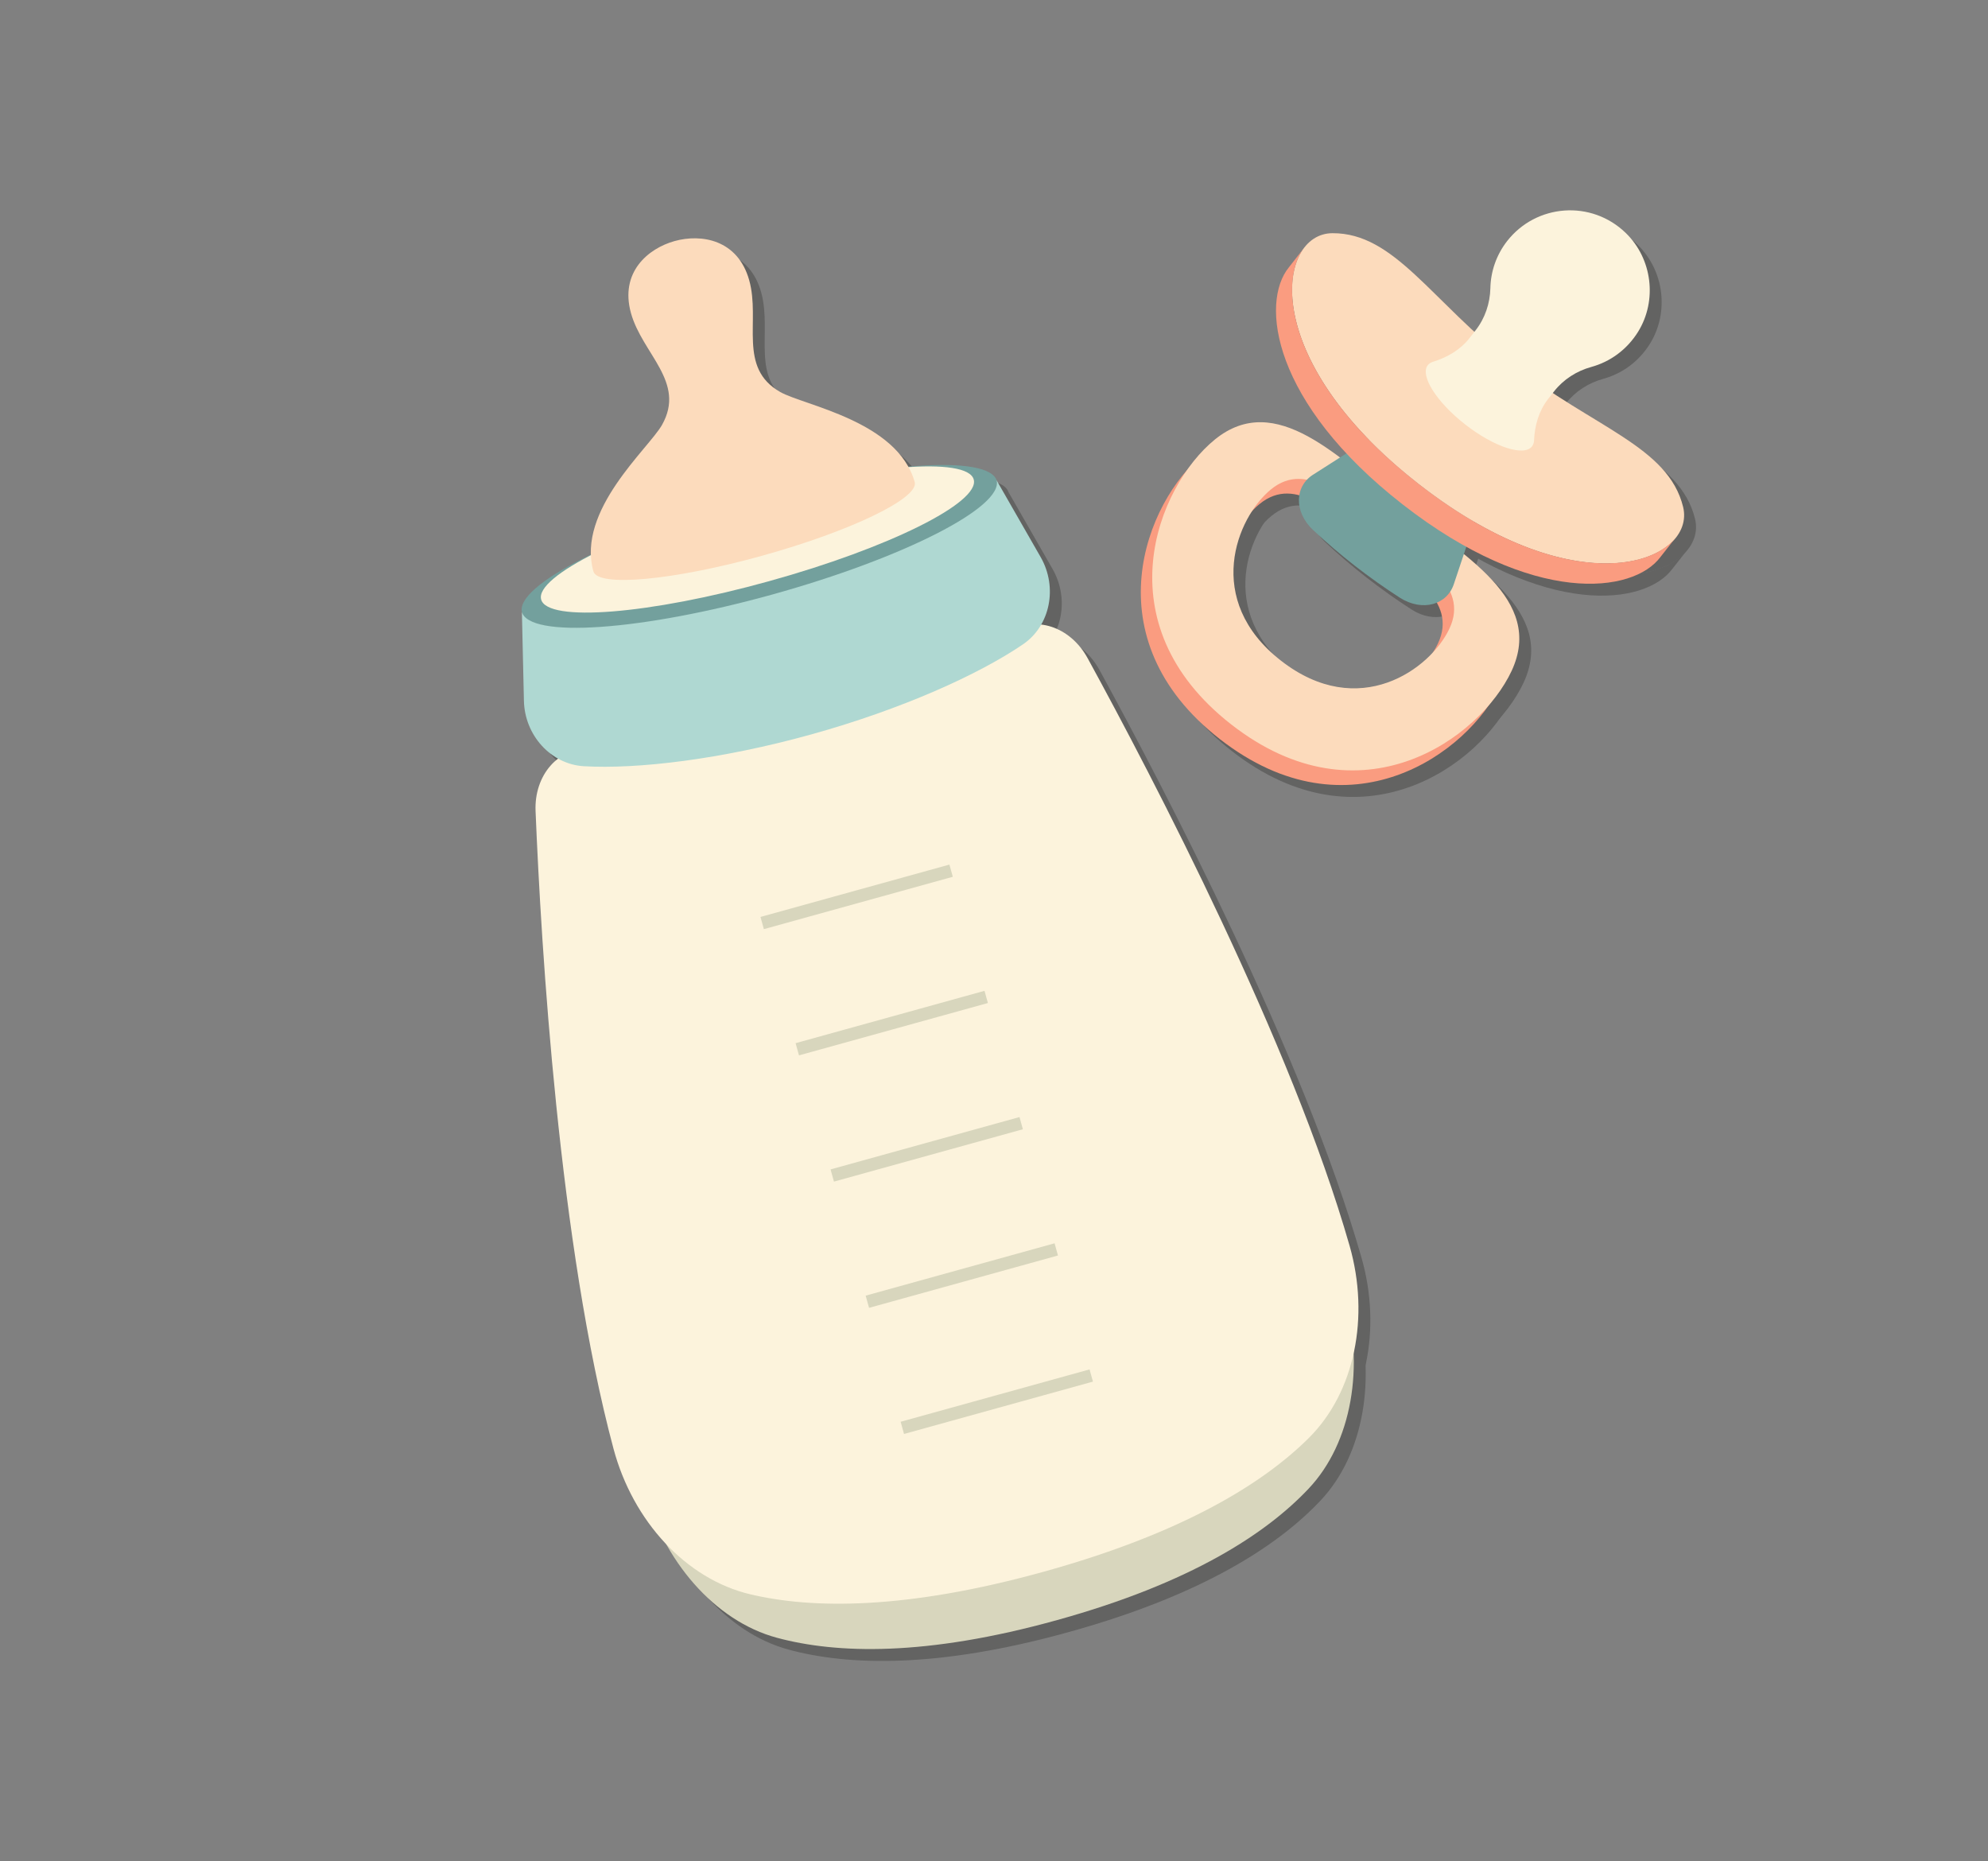 <?xml version="1.0" encoding="utf-8"?>
<!-- Generator: Adobe Illustrator 25.2.1, SVG Export Plug-In . SVG Version: 6.00 Build 0)  -->
<svg version="1.1" id="Layer_1" xmlns="http://www.w3.org/2000/svg" xmlns:xlink="http://www.w3.org/1999/xlink" x="0px" y="0px"
	 viewBox="0 0 167.11 156.44" style="enable-background:new 0 0 167.11 156.44;" xml:space="preserve">
<rect x="0" y="0" width="167.11" height="156.44" fill="#808080" stroke="none"/>
<style type="text/css">
	.st0{opacity:0.3;}
	.st1{fill:#1D1D1B;}
	.st2{fill:none;stroke:#1D1D1B;stroke-width:1.064;stroke-miterlimit:10;}
	.st3{fill:#D8D6BD;}
	.st4{fill:#FCF3DC;}
	.st5{fill:#73A09D;}
	.st6{fill:#AFD8D2;}
	.st7{fill:#FCDBBC;}
	.st8{fill:none;stroke:#D8D6BD;stroke-width:1.064;stroke-miterlimit:10;}
	.st9{fill:#FA9C80;}
</style>
<g>
	<g class="st0">
		<path class="st1" d="M92,59.07c-1.44-2.74-4.3-3.77-6.37-2.31c-3.55,2.51-9.31,5.22-16.09,7.1c-6.78,1.88-13.11,2.53-17.45,2.21
			c-2.53-0.19-4.45,2.16-4.27,5.25c0.66,11.69,2.56,37.2,7.24,54.66c1.67,6.24,6.04,11.27,11.24,12.67c5,1.35,12.51,1.59,23.58-1.49
			c11.22-3.11,17.56-7.26,21.12-11.04c3.64-3.85,4.73-10.28,2.99-16.37C109.02,92.37,97.47,69.46,92,59.07z"/>
		<path class="st1" d="M92.42,56.31c-1.46-2.66-4.42-3.63-6.62-2.15c-3.76,2.53-9.83,5.3-16.95,7.28
			c-7.12,1.98-13.74,2.73-18.27,2.5c-2.64-0.14-4.69,2.21-4.56,5.24c0.47,11.48,1.98,36.5,6.55,53.58c1.63,6.1,6.1,10.96,11.5,12.24
			c5.2,1.23,13.05,1.32,24.67-1.9c11.79-3.27,18.48-7.46,22.28-11.24c3.87-3.85,5.13-10.19,3.43-16.14
			C109.59,88.72,97.95,66.42,92.42,56.31z"/>
		
			<ellipse transform="matrix(0.964 -0.267 0.267 0.964 -10.181 19.044)" class="st1" cx="64.83" cy="46.9" rx="20.7" ry="4.22"/>
		<path class="st1" d="M82.85,41.3c0.54,1.94-7.17,5.77-17.21,8.55c-10.04,2.79-18.62,3.47-19.15,1.54
			c-0.54-1.94,7.17-5.77,17.21-8.55S82.32,39.36,82.85,41.3z"/>
		<path class="st1" d="M45.04,59.89c0.06,2.92,2.28,5.35,5.04,5.51c4.48,0.26,11.52-0.56,19.14-2.68S83.29,57.69,87,55.15
			c2.28-1.56,2.93-4.78,1.48-7.32l-3.71-6.47c0.62,2.24-7.8,6.54-18.82,9.6c-11.02,3.06-20.45,3.72-21.08,1.47L45.04,59.89z"/>
		<path class="st1" d="M66.59,33.95c-3.6-2.04-1.65-5.95-2.61-9.39c-0.96-3.44-4.04-3.92-6.27-3.3c-2.23,0.62-4.63,2.62-3.67,6.06
			c0.96,3.44,4.64,5.79,2.61,9.39c-1.13,2-7.2,7.17-5.77,12.31c0.37,1.35,6.72,0.76,14.18-1.31c7.46-2.07,13.2-4.84,12.83-6.19
			C76.45,36.38,68.59,35.08,66.59,33.95z"/>
		<path class="st2" d="M80.95,74.18c0,0-3.56,0.99-7.94,2.2c-4.39,1.22-7.94,2.2-7.94,2.2s3.56-0.99,7.94-2.2
			C77.4,75.17,80.95,74.18,80.95,74.18z"/>
		<path class="st2" d="M83.9,84.79c0,0-3.56,0.99-7.94,2.2s-7.94,2.2-7.94,2.2s3.56-0.99,7.94-2.2S83.9,84.79,83.9,84.79z"/>
		<path class="st2" d="M86.84,95.4c0,0-3.56,0.99-7.94,2.2c-4.39,1.22-7.94,2.2-7.94,2.2s3.56-0.99,7.94-2.2
			C83.29,96.38,86.84,95.4,86.84,95.4z"/>
		<path class="st2" d="M89.79,106.01c0,0-3.56,0.99-7.94,2.2s-7.94,2.2-7.94,2.2s3.56-0.99,7.94-2.2S89.79,106.01,89.79,106.01z"/>
		<path class="st2" d="M92.73,116.61c0,0-3.56,0.99-7.94,2.2c-4.39,1.22-7.94,2.2-7.94,2.2s3.56-0.99,7.94-2.2
			C89.17,117.6,92.73,116.61,92.73,116.61z"/>
	</g>
	<g>
		<g>
			<path class="st3" d="M91,58.07c-1.44-2.74-4.3-3.77-6.37-2.31c-3.55,2.51-9.31,5.22-16.09,7.1c-6.78,1.88-13.11,2.53-17.45,2.21
				c-2.53-0.19-4.45,2.16-4.27,5.25c0.66,11.69,2.56,37.2,7.24,54.66c1.67,6.24,6.04,11.27,11.24,12.67
				c5,1.35,12.51,1.59,23.58-1.49c11.22-3.11,17.56-7.26,21.12-11.04c3.64-3.85,4.73-10.28,2.99-16.37
				C108.02,91.37,96.47,68.46,91,58.07z"/>
			<path class="st4" d="M91.42,55.31c-1.46-2.66-4.42-3.63-6.62-2.15c-3.76,2.53-9.83,5.3-16.95,7.28
				c-7.12,1.98-13.74,2.73-18.27,2.5c-2.64-0.14-4.69,2.21-4.56,5.24c0.47,11.48,1.98,36.5,6.55,53.58
				c1.63,6.1,6.1,10.96,11.5,12.24c5.2,1.23,13.05,1.32,24.67-1.9c11.79-3.27,18.48-7.46,22.28-11.24
				c3.87-3.85,5.13-10.19,3.43-16.14C108.59,87.72,96.95,65.42,91.42,55.31z"/>
			
				<ellipse transform="matrix(0.964 -0.267 0.267 0.964 -9.95 18.74)" class="st5" cx="63.83" cy="45.9" rx="20.7" ry="4.22"/>
			<path class="st4" d="M81.85,40.3c0.54,1.94-7.17,5.77-17.21,8.55c-10.04,2.79-18.62,3.47-19.15,1.54
				c-0.54-1.94,7.17-5.77,17.21-8.55S81.32,38.36,81.85,40.3z"/>
			<path class="st6" d="M44.04,58.89c0.06,2.92,2.28,5.35,5.04,5.51c4.48,0.26,11.52-0.56,19.14-2.68
				c7.62-2.12,14.07-5.04,17.78-7.57c2.28-1.56,2.93-4.78,1.48-7.32l-3.71-6.47c0.62,2.24-7.8,6.54-18.82,9.6
				c-11.02,3.06-20.45,3.72-21.08,1.47L44.04,58.89z"/>
			<path class="st7" d="M65.59,32.95c-3.6-2.04-1.65-5.95-2.61-9.39c-0.96-3.44-4.04-3.92-6.27-3.3c-2.23,0.62-4.63,2.62-3.67,6.06
				c0.96,3.44,4.64,5.79,2.61,9.39c-1.13,2-7.2,7.17-5.77,12.31c0.37,1.35,6.72,0.76,14.18-1.31c7.46-2.07,13.2-4.84,12.83-6.19
				C75.45,35.38,67.59,34.08,65.59,32.95z"/>
			<g>
				<path class="st8" d="M79.95,73.18c0,0-3.56,0.99-7.94,2.2c-4.39,1.22-7.94,2.2-7.94,2.2s3.56-0.99,7.94-2.2
					C76.4,74.17,79.95,73.18,79.95,73.18z"/>
				<path class="st8" d="M82.9,83.79c0,0-3.56,0.99-7.94,2.2s-7.94,2.2-7.94,2.2s3.56-0.99,7.94-2.2S82.9,83.79,82.9,83.79z"/>
				<path class="st8" d="M85.84,94.4c0,0-3.56,0.99-7.94,2.2c-4.39,1.22-7.94,2.2-7.94,2.2s3.56-0.99,7.94-2.2
					C82.29,95.38,85.84,94.4,85.84,94.4z"/>
				<path class="st8" d="M88.79,105.01c0,0-3.56,0.99-7.94,2.2s-7.94,2.2-7.94,2.2s3.56-0.99,7.94-2.2S88.79,105.01,88.79,105.01z"
					/>
				<path class="st8" d="M91.73,115.61c0,0-3.56,0.99-7.94,2.2c-4.39,1.22-7.94,2.2-7.94,2.2s3.56-0.99,7.94-2.2
					C88.17,116.6,91.73,115.61,91.73,115.61z"/>
			</g>
		</g>
	</g>
</g>
<g>
	<g class="st0">
		<path class="st1" d="M127.1,58.63c2.82-6.03-4.12-9.8-9.28-13.82c-5.16-4.02-10.51-9.84-15.67-5.63
			c-4.83,3.94-9.48,15.46,1.39,23.94S124.45,64.28,127.1,58.63z M107.72,57.76c-6.54-5.1-3.74-12.03-0.84-14.4
			c3.1-2.53,6.32,0.97,9.42,3.39c3.1,2.42,7.28,4.69,5.58,8.32C120.29,58.47,114.26,62.86,107.72,57.76z"/>
		<path class="st1" d="M128.06,57.4c2.82-6.03-4.12-9.8-9.28-13.82c-5.16-4.02-10.51-9.84-15.67-5.63
			c-4.83,3.94-9.48,15.46,1.39,23.94S125.41,63.05,128.06,57.4z M108.68,56.53c-6.54-5.1-3.74-12.03-0.84-14.4
			c3.1-2.53,6.32,0.97,9.42,3.39c3.1,2.42,7.28,4.69,5.58,8.31C121.25,57.24,115.22,61.63,108.68,56.53z"/>
		<path class="st1" d="M118.66,51.23c-2.59-1.67-5.02-3.56-7.27-5.67c-1.66-1.55-1.57-3.74,0.06-4.71c1.38-0.88,2.76-1.77,4.15-2.65
			c1.63-0.98,3.58-1.07,4.43-0.29c1.22,1.15,2.55,2.18,3.96,3.09c0.97,0.63,1.35,2.54,0.8,4.36c-0.52,1.56-1.04,3.11-1.56,4.67
			C122.67,51.84,120.57,52.45,118.66,51.23z"/>
		<path class="st1" d="M128.12,31.61c6.87,5.36,13.11,6.91,14.36,11.99c1.11,4.51-8.58,8.73-22.22-1.91S108.35,20.62,113,20.6
			C118.22,20.57,121.25,26.25,128.12,31.61z"/>
		<path class="st1" d="M141.83,46.22c-2.43,2.99-10.75,3.9-21.57-4.54c-10.82-8.44-11.96-16.74-9.66-19.82l0,0l-1.25,1.6l0,0
			c-2.44,2.98-1.41,11.39,9.56,19.94s19.38,7.5,21.67,4.41l0,0L141.83,46.22L141.83,46.22z"/>
		<path class="st1" d="M131.12,34.55l0.51-0.65c0.79-1.01,1.9-1.72,3.14-2.06c1.56-0.43,2.98-1.43,3.93-2.96
			c1.62-2.63,1.19-6.12-1.02-8.28c-2.91-2.84-7.55-2.46-9.99,0.66c-0.92,1.18-1.38,2.57-1.41,3.96c-0.03,1.28-0.45,2.53-1.24,3.54
			l-0.51,0.65c-0.77,0.99-1.88,1.63-3.08,2c-0.18,0.06-0.33,0.15-0.43,0.28c-0.68,0.87,0.73,3.1,3.15,4.99
			c2.42,1.89,4.93,2.71,5.61,1.84c0.1-0.13,0.16-0.3,0.17-0.48C130,36.77,130.35,35.55,131.12,34.55z"/>
	</g>
	<g>
		<g>
			<g>
				<path class="st9" d="M126.1,57.63c2.82-6.03-4.12-9.8-9.28-13.82c-5.16-4.02-10.51-9.84-15.67-5.63
					c-4.83,3.94-9.48,15.46,1.39,23.94S123.45,63.28,126.1,57.63z M106.72,56.76c-6.54-5.1-3.74-12.03-0.84-14.4
					c3.1-2.53,6.32,0.97,9.42,3.39c3.1,2.42,7.28,4.69,5.58,8.32C119.29,57.47,113.26,61.86,106.72,56.76z"/>
				<path class="st7" d="M127.06,56.4c2.82-6.03-4.12-9.8-9.28-13.82c-5.16-4.02-10.51-9.84-15.67-5.63
					c-4.83,3.94-9.48,15.46,1.39,23.94S124.41,62.05,127.06,56.4z M107.68,55.53c-6.54-5.1-3.74-12.03-0.84-14.4
					c3.1-2.53,6.32,0.97,9.42,3.39c3.1,2.42,7.28,4.69,5.58,8.31C120.25,56.24,114.22,60.63,107.68,55.53z"/>
			</g>
			<path class="st5" d="M117.66,50.23c-2.59-1.67-5.02-3.56-7.27-5.67c-1.66-1.55-1.57-3.74,0.06-4.71
				c1.38-0.88,2.76-1.77,4.15-2.65c1.63-0.98,3.58-1.07,4.43-0.29c1.22,1.15,2.55,2.18,3.96,3.09c0.97,0.63,1.35,2.54,0.8,4.36
				c-0.52,1.56-1.04,3.11-1.56,4.67C121.67,50.84,119.57,51.45,117.66,50.23z"/>
			<g>
				<path class="st7" d="M127.12,30.61c6.87,5.36,13.11,6.91,14.36,11.99c1.11,4.51-8.58,8.73-22.22-1.91S107.35,19.62,112,19.6
					C117.22,19.57,120.25,25.25,127.12,30.61z"/>
				<path class="st9" d="M140.83,45.22c-2.43,2.99-10.75,3.9-21.57-4.54c-10.82-8.44-11.96-16.74-9.66-19.82l0,0l-1.25,1.6l0,0
					c-2.44,2.98-1.41,11.39,9.56,19.94s19.38,7.5,21.67,4.41l0,0L140.83,45.22L140.83,45.22z"/>
				<path class="st4" d="M130.12,33.55l0.51-0.65c0.79-1.01,1.9-1.72,3.14-2.06c1.56-0.43,2.98-1.43,3.93-2.96
					c1.62-2.63,1.19-6.12-1.02-8.28c-2.91-2.84-7.55-2.46-9.99,0.66c-0.92,1.18-1.38,2.57-1.41,3.96c-0.03,1.28-0.45,2.53-1.24,3.54
					l-0.51,0.65c-0.77,0.99-1.88,1.63-3.08,2c-0.18,0.06-0.33,0.15-0.43,0.28c-0.68,0.87,0.73,3.1,3.15,4.99
					c2.42,1.89,4.93,2.71,5.61,1.84c0.1-0.13,0.16-0.3,0.17-0.48C129,35.77,129.35,34.55,130.12,33.55z"/>
			</g>
		</g>
	</g>
</g>
</svg>
